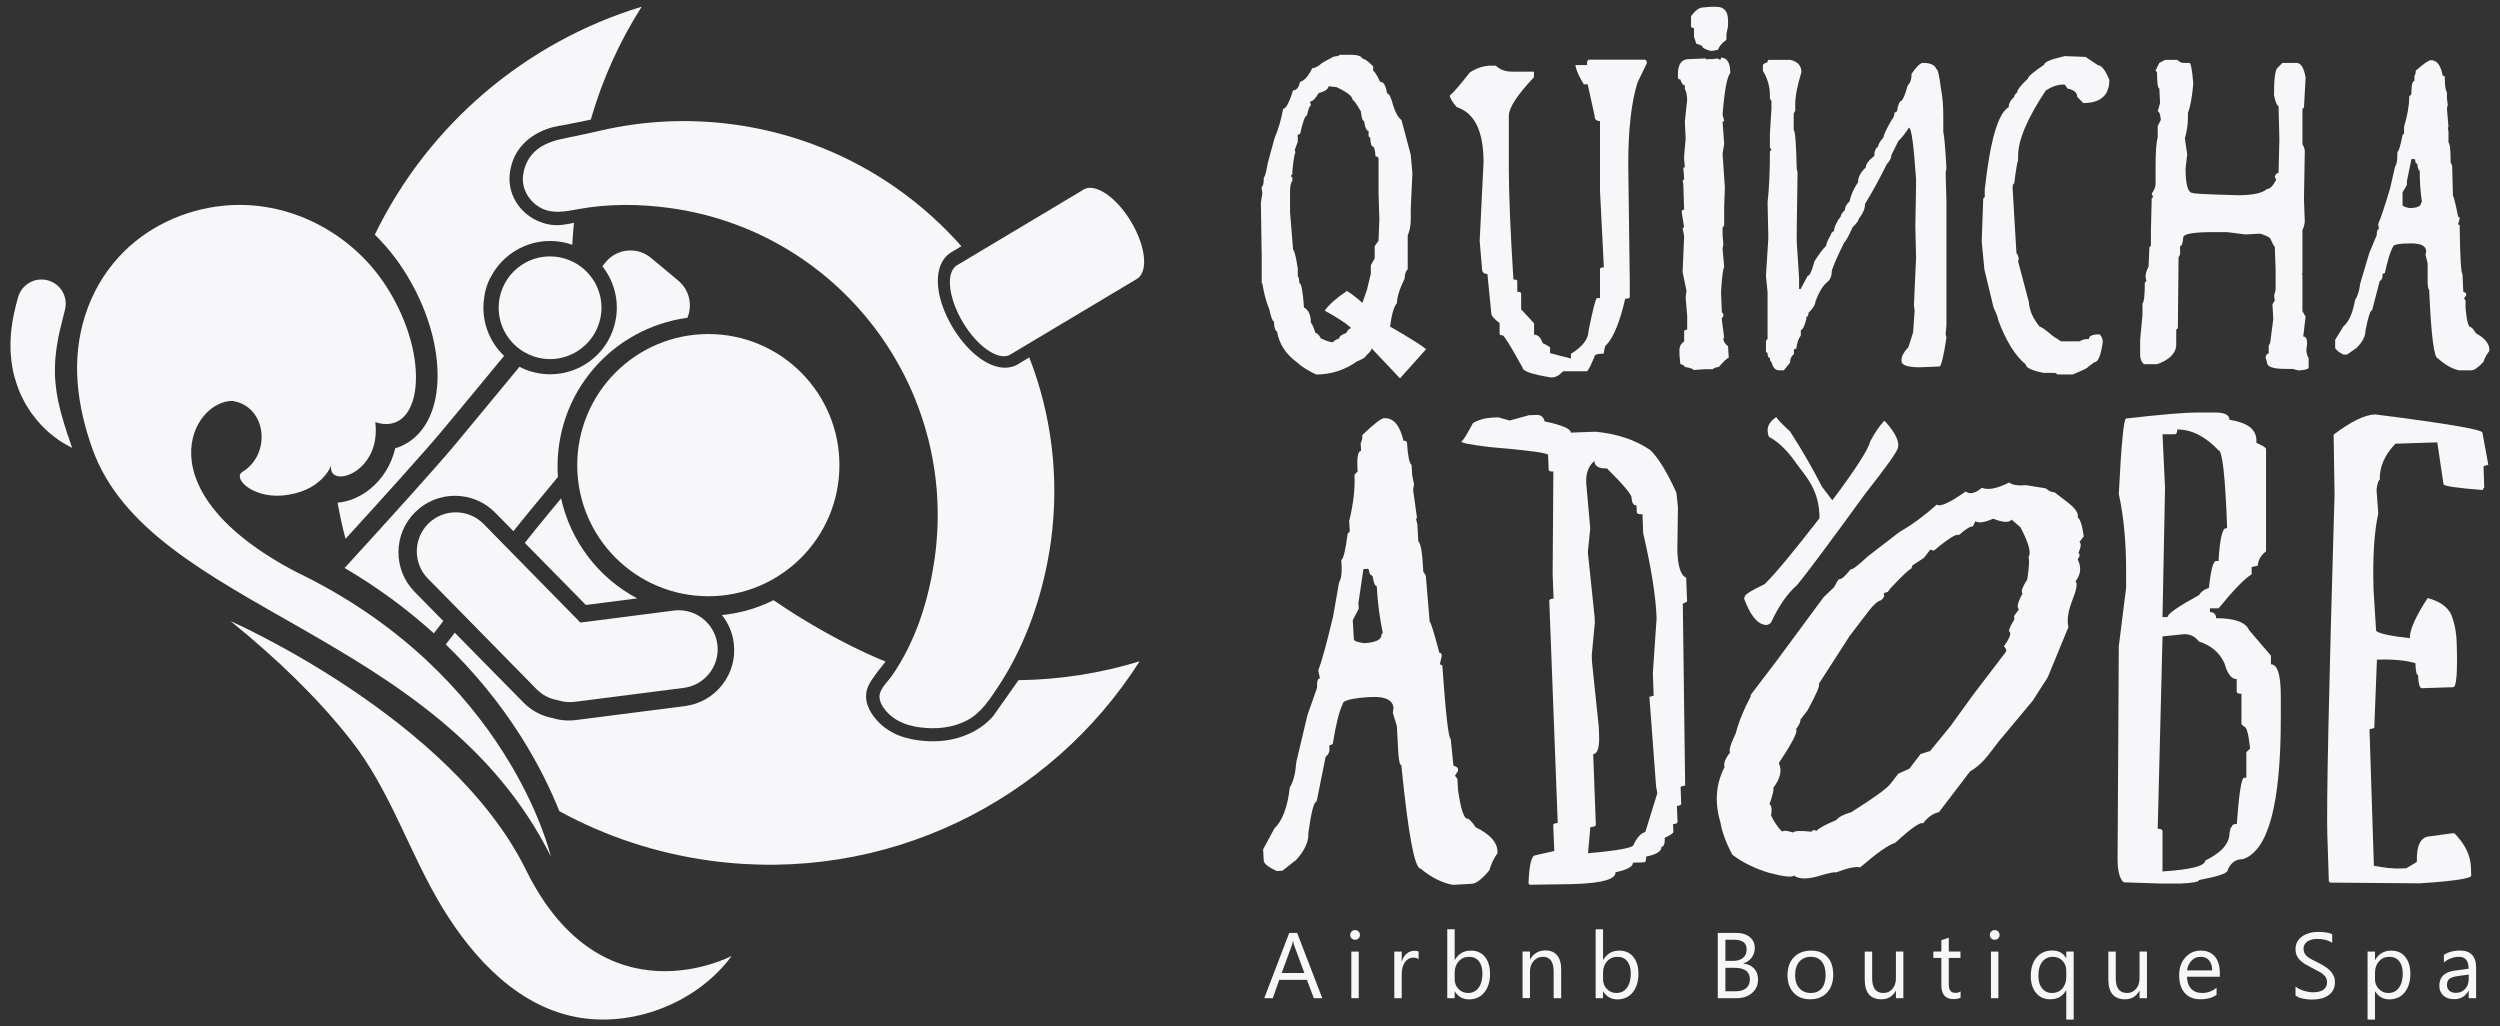 <?xml version="1.0" encoding="utf-8"?>
<!-- Generator: Adobe Illustrator 24.0.0, SVG Export Plug-In . SVG Version: 6.00 Build 0)  -->
<svg version="1.1" id="Capa_1" xmlns="http://www.w3.org/2000/svg" xmlns:xlink="http://www.w3.org/1999/xlink" x="0px" y="0px"
	 viewBox="0 0 246 101" style="enable-background:new 0 0 246 101;" xml:space="preserve">
<rect x="0" y="0" width="246" height="101" fill="#333333" stroke="none"/>
<style type="text/css">
	.st0{fill:#F7F7F9;}
</style>
<g>
	<g>
		<g>
			<path class="st0" d="M111.3,21.82c-1.45-2.43-3.55-3.85-4.68-3.17c-0.03,0.02-0.07,0.04-0.1,0.07l-12.23,7.31
				c-0.04,0.02-0.07,0.04-0.11,0.06c-1.14,0.68-0.88,3.2,0.57,5.63c1.41,2.36,3.43,3.76,4.58,3.22l0,0l0.06-0.04
				c0.01-0.01,0.02-0.01,0.04-0.02c0.01-0.01,0.02-0.02,0.03-0.02l12.37-7.39c0.01-0.01,0.02-0.01,0.04-0.02
				c0.01-0.01,0.02-0.02,0.03-0.02l0,0l0,0C113.01,26.71,112.74,24.22,111.3,21.82z"/>
			<path class="st0" d="M51.64,53.42l6.01,6.11l5.05-0.65c-3.87-2.04-6.57-5.69-7.49-9.84c-0.55,0.66-1.04,1.25-1.43,1.73
				C53.21,51.45,52.48,52.37,51.64,53.42z"/>
			<path class="st0" d="M91.99,54.82c-0.03,0.22-0.06,0.43-0.1,0.65c-0.6,3.88-1.86,7.74-4.1,10.99c-0.39,0.56-1.1,1.2-1.23,1.88
				c-0.06,0.3,0.02,0.62,0.15,0.9c0.51,1.06,1.57,1.77,2.68,2.1c0.35,0.1,0.75,0.19,1.19,0.24c1.54,0.2,3.15,0.04,4.55-0.68
				c1.41-0.73,2.27-2.1,3.13-3.39c2.39-3.64,3.97-7.88,4.8-12.15c0.14-0.69,0.25-1.39,0.35-2.09c0.86-6.35,0.04-12.53-2.13-18.1
				l-0.94,0.56c-0.05,0.03-0.1,0.07-0.15,0.1c-0.5,0.3-1.09,0.41-1.72,0.32c-1.6-0.22-3.41-1.73-4.73-3.94
				c-1.86-3.11-1.95-6.19-0.22-7.33c0.03-0.02,0.06-0.04,0.09-0.06c0.02-0.01,0.05-0.03,0.07-0.04l0.92-0.55
				c-5.58-6.32-13.38-10.75-22.39-11.98c-4.49-0.61-8.9-0.37-13.07,0.59c-1.06,0.24-2.12,0.48-3.19,0.69
				c-1.05,0.2-2.21,0.48-3.06,1.15c-0.84,0.66-1.33,1.62-1.43,2.68c-0.11,1.19,0.52,2.31,1.5,2.95c1.3,0.84,2.69,0.49,4.11,0.24
				c2.87-0.51,5.89-0.48,8.78-0.09C82.56,22.72,94.26,38.11,91.99,54.82z"/>
			<path class="st0" d="M91.89,55.47c0.03-0.22,0.07-0.43,0.1-0.65C91.96,55.04,91.92,55.25,91.89,55.47z"/>
			<path class="st0" d="M58.28,27.4c-0.35-0.5-0.79-0.95-1.32-1.3c-0.15-0.1-0.31-0.2-0.47-0.28c-0.07-0.04-0.14-0.07-0.22-0.11
				c-0.23-0.11-0.48-0.2-0.74-0.28c-2.68-0.78-5.48,0.76-6.26,3.44c-0.53,1.84,0.02,3.73,1.29,4.99c0.43,0.43,0.95,0.79,1.53,1.04
				c0.2,0.09,0.41,0.16,0.62,0.23c1.64,0.48,3.32,0.09,4.56-0.9c0.13-0.1,0.25-0.21,0.37-0.32c0.61-0.59,1.08-1.34,1.34-2.22
				C59.43,30.17,59.12,28.61,58.28,27.4z"/>
			<path class="st0" d="M70.59,63.4c-0.16-1.23-0.88-2.25-1.88-2.83c-0.71-0.41-1.55-0.6-2.42-0.49l-0.37,0.05l-8.81,1.13
				l-6.46-6.58l-1.13-1.15l-1.93-1.97c-1.49-1.51-3.92-1.53-5.43-0.05c-1.51,1.49-1.53,3.92-0.05,5.43l2.65,2.69l1.13,1.15l6.9,7.03
				c0.59,0.6,1.32,0.96,2.09,1.09c0.53,0.17,1.1,0.23,1.68,0.16l10.7-1.37C69.37,67.43,70.86,65.5,70.59,63.4z"/>
			<circle class="st0" cx="69.7" cy="45.77" r="12.9"/>
			<path class="st0" d="M100.22,66.93l-0.52,0.74l-1.96,2.78l-0.02,0.02l-0.02,0.02c-0.1,0.12-2.39,3-7.29,2.36
				c-0.49-0.06-0.96-0.16-1.38-0.28c-1.01-0.29-1.96-0.84-2.67-1.61c-0.61-0.66-1.14-1.51-1.14-2.44c0-0.98,0.55-1.59,1.07-2.34
				c0.08-0.11,0.85-1.08,0.85-1.08s-5.03-1.93-11.02-6.04c-0.27,0.13-0.55,0.26-0.83,0.38c-1.34,0.57-2.78,0.93-4.25,1.08
				c0.63,0.79,1.03,1.73,1.16,2.75c0.19,1.47-0.21,2.93-1.12,4.1c-0.91,1.17-2.22,1.92-3.69,2.11l-10.7,1.37
				c-0.78,0.1-1.56,0.04-2.31-0.19c-1.11-0.21-2.11-0.75-2.9-1.56l-6.73-6.84c-0.31,0.4-0.6,0.78-0.89,1.15
				c2.82,2.73,5.3,5.75,7.37,9.01c1.82,2.87,3.03,5.45,3.81,7.4c4.49,2.45,9.48,4.14,14.85,4.87c17.24,2.35,33.49-5.84,42.25-19.62
				C108.33,66.24,104.33,66.88,100.22,66.93z"/>
			<path class="st0" d="M33.91,55.89c3.19,1.87,6.13,4.03,8.78,6.43c0.3-0.39,0.61-0.79,0.93-1.21l-2.82-2.87
				c-2.15-2.19-2.12-5.71,0.07-7.86c2.19-2.15,5.71-2.12,7.86,0.07l1.79,1.82c0.72-0.9,1.35-1.68,1.85-2.28
				c0.65-0.78,1.53-1.84,2.53-3.06c-0.12-1.7,0.05-3.45,0.55-5.18c0.54-1.87,1.43-3.55,2.57-4.99c0.1-0.13,0.2-0.25,0.31-0.38
				c2.36-2.8,5.69-4.62,9.31-5.11c0.52-1.25,0.2-2.74-0.89-3.65l-2.69-2.24c-1.34-1.12-3.33-0.94-4.45,0.4c0,0-0.12,0.15-0.34,0.42
				c1.28,1.61,1.78,3.79,1.16,5.91c-0.41,1.42-1.26,2.59-2.36,3.41c-0.12,0.09-0.24,0.17-0.36,0.25c-1.54,1-3.5,1.35-5.4,0.8
				c-0.42-0.12-0.82-0.28-1.19-0.48c-2.48,3.01-4.9,5.93-6.29,7.6c-2.05,2.45-6.7,7.58-10.21,11.42
				C34.37,55.38,34.14,55.64,33.91,55.89z"/>
			<path class="st0" d="M39.7,26.54c1.74,2.7,2.86,5.64,3.23,8.48c0.39,3-0.11,5.58-1.41,7.26c-0.7,0.91-1.61,1.53-2.63,1.83
				c-0.38,1.62-1.24,3.02-2.53,4.05c-0.97,0.77-2.08,1.22-3.14,1.3c0.21,1.2,0.47,2.39,0.78,3.56c3.42-3.75,7.68-8.45,9.59-10.74
				c1.33-1.59,3.63-4.37,6.01-7.26c-1.46-1.39-2.23-3.41-1.99-5.48c0.14-1.45,0.71-2.33,0.71-2.33c1.42-2.7,4.59-4.12,7.63-3.24
				c0.12,0.04,0.24,0.07,0.36,0.12c0.04-0.71,0.09-1.44,0.17-2.17c-0.06,0.01-0.12,0.02-0.18,0.04c-0.62,0.13-1.33,0.27-2.13,0.15
				c-0.21-0.03-0.42-0.08-0.63-0.14c-2.16-0.63-3.58-2.62-3.39-4.75c0.17-1.85,1.16-3.29,2.85-4.17c1.03-0.53,2-0.68,2.31-0.71
				l2.19-0.44l0.63-0.13c1.15-3.99,2.85-7.72,5.01-11.11c-11.4,3.47-21,11.59-26.26,22.43C37.95,24.14,38.89,25.29,39.7,26.54z"/>
			<path class="st0" d="M6.6,42.63c-0.09-0.28-0.17-0.61-0.29-0.93c-0.1-0.33-0.2-0.71-0.31-1.08c-0.1-0.38-0.19-0.77-0.28-1.17
				c-0.07-0.4-0.16-0.81-0.2-1.22c-0.06-0.41-0.08-0.82-0.11-1.22c0-0.41-0.02-0.8,0.01-1.19c0-0.39,0.06-0.77,0.09-1.14
				c0.05-0.37,0.09-0.73,0.16-1.07c0.05-0.34,0.13-0.67,0.19-0.97c0.14-0.61,0.27-1.13,0.37-1.51c0.1-0.37,0.15-0.59,0.15-0.59
				l0.01-0.05c0.33-1.28-0.43-2.58-1.71-2.91c-1.26-0.33-2.56,0.42-2.9,1.68c0,0-0.07,0.25-0.19,0.68
				c-0.11,0.44-0.26,1.07-0.39,1.86c-0.04,0.41-0.12,0.83-0.14,1.31c-0.04,0.47-0.03,0.97-0.02,1.49c0.04,0.52,0.08,1.06,0.19,1.61
				c0.08,0.54,0.25,1.09,0.42,1.61c0.18,0.53,0.39,1.04,0.65,1.52c0.22,0.49,0.55,0.92,0.81,1.34c0.31,0.4,0.6,0.78,0.91,1.11
				c0.32,0.32,0.61,0.62,0.92,0.87c0.3,0.26,0.6,0.46,0.85,0.65c0.25,0.18,0.48,0.31,0.68,0.42c0.38,0.22,0.62,0.34,0.62,0.34
				s-0.07-0.25-0.22-0.67C6.81,43.16,6.7,42.91,6.6,42.63z"/>
			<path class="st0" d="M29.14,56.28c-15.27-8-10.2-16.96-6.19-16.83c0,0.01,0,0.01,0,0.02c1.24,0.2,2.07,0.99,2.49,1.98
				c0,0.01,0,0.01,0.01,0.02c0.68,1.66,0.19,3.88-1.58,4.95c-1.02,0.62,0.94,2.57,3.86,2.34c3.94-0.32,4.86-2.96,4.86-2.96
				c-0.39,2.36,4.96,0.82,4.34-4.26c4.57,1.5,5.62-6.3,1.08-13.36c-3.44-5.35-9.73-8.6-16.1-7.93c-3.83,0.4-7.52,2.12-10.15,4.96
				c-3.16,3.41-4.5,7.98-4.11,12.58c0.18,2.17,0.71,4.3,1.43,6.34c5.66,15.92,34,17.82,45.12,40.14
				C54.2,84.27,50.11,66.36,29.14,56.28z"/>
			<path class="st0" d="M72,94.06c0,0-12.73,6.79-20.25-8.47c-7.36-14.94-29.08-24.48-29.08-24.48c0.09,0.07,0.18,0.15,0.28,0.22
				c4.19,3.42,8.21,7.22,11.56,11.48c3.94,5,5.78,11.2,9.07,16.58c3.05,4.99,7.53,9.83,13.59,10.77C62.64,101,68.7,98.55,72,94.06z"
				/>
		</g>
	</g>
	<g>
		<g>
			<g>
				<g>
					<path class="st0" d="M174.75,41.06l0.06-0.01c0.02,0.14,0.47,0.61,1.33,1.4c1.22,1.89,2.26,3.71,3.14,5.44l1.02,1.34
						c2.29-3.05,3.54-5,3.75-5.84c0.45-0.83,0.88-1.47,1.3-1.91l0.01-0.06l0.12,0.03c1.01,1.11,1.44,1.99,1.28,2.62
						c-0.1,0.41-1.19,1.93-3.25,4.55c-3.54,4.87-5.76,7.85-6.67,8.94c-0.97,0.85-1.83,2.09-2.58,3.72c-0.2,0.18-0.4,0.25-0.58,0.21
						l-0.16-0.04c-0.7-0.17-1.33-1.02-1.9-2.54l0.06-0.22c0.06-0.22,0.71-0.62,1.96-1.21c1.06-1.04,2.86-3.21,5.4-6.49
						c0-2.75-1.3-4.05-2.23-5.32c-0.87-1.27-1.76-2.15-2.65-2.63c-0.06,0.01-0.12-0.08-0.17-0.27l-0.04-0.23
						C173.86,41.99,174.12,41.5,174.75,41.06z"/>
				</g>
				<g>
					<path class="st0" d="M131.86,5.39h1.06c0.66,0,1.04,0.13,1.14,0.38c0.21,0,0.56,0.25,1.06,0.76v0.45
						c0.11,0,0.34,0.35,0.68,1.06c0.34,0,0.57,0.38,0.68,1.14c0.2,0,0.4,0.4,0.61,1.2c0.21,0.69,0.48,1.17,0.82,1.44l0.91,3.42
						l0.16,1.82l-0.16,3.46v1.07c0,0.57-0.1,1.1-0.3,1.58v3.32c-0.2,0.2-0.3,0.5-0.3,0.91c-0.51,1.05-0.76,1.85-0.76,2.43
						c-0.3,0.31-0.52,1.09-0.68,2.34h0.07c1.87,1.08,3.03,1.81,3.48,2.19l-2.57,2.87l-2.79-2.95c0,0.15-0.18,0.39-0.53,0.69
						c0,0.14-0.3,0.34-0.91,0.59c-1.22,0.86-2.56,1.29-4.01,1.29c-0.81-0.37-1.45-0.78-1.9-1.2c-1.1-0.8-1.75-1.81-1.96-3.02
						c-0.2-0.12-0.3-0.45-0.3-0.99c-0.13,0-0.29-0.4-0.46-1.2c-0.3-0.7-0.52-1.54-0.68-2.51l-0.07-0.07v-2.72l-0.08-5.21l0.15-0.91
						l-0.07-0.46v-0.15c0.14-0.09,0.21-0.41,0.21-0.97c0.1,0,0.23-0.46,0.38-1.37l0.68-2.49c0.36-0.83,0.64-1.78,0.84-2.87
						c0.27,0,0.6-0.6,0.97-1.81c0.34,0,0.57-0.28,0.69-0.84c0.43-0.12,0.83-0.57,1.2-1.35c0.27,0,0.6-0.18,0.99-0.53l1.12-0.61
						C131.55,5.54,131.76,5.49,131.86,5.39z M130.72,8.49c0,0.26-0.32,0.49-0.97,0.68c-0.32,0.55-0.6,0.82-0.84,0.82l0.08,0.38
						c-0.14,0.08-0.27,0.41-0.38,0.99c-0.19,0-0.41,0.61-0.68,1.82l-0.23,0.08v0.68l-0.3,0.82l0.07,0.23
						c-0.09,0.14-0.19,0.75-0.3,1.81v0.3l-0.15,0.23l0.15,0.15v0.3c-0.15,0.19-0.23,0.54-0.23,1.07v2.03l0.3,3.71
						c0.12,0,0.27,0.61,0.46,1.82v0.76c0.1,0.1,0.15,0.32,0.15,0.68c0.2,0,0.35,0.8,0.46,2.41c0.45,0.23,0.68,0.74,0.68,1.52
						c0.1,0.04,0.25,0.37,0.45,0.99c0.18,0,0.35,0.18,0.53,0.53c0.54,0.25,0.95,0.38,1.22,0.38c0-0.11,0.2-0.24,0.59-0.38
						c0-0.2,0.23-0.37,0.69-0.53c0.16-0.31,0.31-0.46,0.45-0.46v-0.07c-0.53-0.47-1.39-1.03-2.57-1.67c0.41-0.58,1.12-1.22,2.13-1.9
						v-0.07c0.45,0.26,0.98,0.67,1.58,1.2l0.45-1.29l0.38-1.58V26.1l0.38-0.68v-1.2l0.38-0.53v-0.15l0.08-1.96l-0.08-2.51v-3.46
						c0-0.13-0.1-0.21-0.3-0.23c-0.04-0.66-0.15-0.99-0.31-0.99c-0.1,0-0.17-0.27-0.21-0.82l-0.16-0.15v-0.53
						c-0.2,0-0.35-0.33-0.45-0.99c-0.15,0-0.25-0.3-0.3-0.91c-0.37-0.67-0.65-1.07-0.84-1.2c0-0.32-0.53-0.73-1.58-1.22L130.72,8.49
						z"/>
					<path class="st0" d="M156.31,5.87h5.58l0.15,0.16v0.21l-0.91,1.88c-0.61,1.95-0.91,4.64-0.91,8.07l0.15,11.62v1.42
						c0,0.11-0.15,0.16-0.45,0.16c-0.51,2.22-1.11,3.73-1.82,4.52c-0.12,0-0.22,0.3-0.3,0.89c-0.61,0-0.91,0.1-0.91,0.31
						c-0.4,0.95-0.64,1.42-0.74,1.42h-2.34c-0.37,0.41-0.75,0.61-1.12,0.61h-0.08c-1.86-0.3-2.79-0.62-2.79-0.97
						c-1.17-2.11-1.82-3.17-1.96-3.17c-0.2,0-0.3-0.05-0.3-0.15v-1.06c-0.55-0.4-0.82-0.73-0.82-0.99l-0.38-3.84
						c-0.35,0-0.53-0.18-0.53-0.53l-0.23-2.71l0.38-7.77c0-3.04-0.88-4.84-2.64-5.41c-0.45-0.53-0.68-0.91-0.68-1.14
						c0.35-0.29,1.01-1.04,1.96-2.26c0.68-0.45,1.39-0.68,2.11-0.68h0.45c0.42,0.4,0.95,0.59,1.58,0.59h2.18V7.6
						c-1.65,1.75-2.47,3.01-2.47,3.78v5.2c0,2.49,0.15,6.13,0.45,10.92c0.25,0,0.38,0.05,0.38,0.15v1.06c0.25,0,0.38,0.06,0.38,0.16
						v1.57l1.27,1.37v1.12c0.38,0,0.67,0.28,0.84,0.83c0.5,0.23,0.74,0.39,0.74,0.46v0.53l2.05,0.53v-0.46
						c1.15-0.71,1.73-1.47,1.73-2.26c0.43-2.11,0.7-3.19,0.83-3.23h0.3v-2.87c0-0.1,0.13-0.15,0.38-0.15l-0.38-7.54v-6.85
						c-0.35,0-0.53-0.18-0.53-0.53l-0.68-3.09h-0.38c-0.45-0.73-0.73-1.33-0.82-1.81V6.4h1.14V6.04L156.31,5.87z"/>
					<path class="st0" d="M169.35,5.67c0.6,0,0.91,0.51,0.91,1.52c-0.32,0.35-0.57,1.72-0.76,4.09l0.16,0.61l-0.08,0.07h-0.08
						l0.16,2.19l-0.16,0.99l0.23,3.33l-0.07,1.83v1.88l-0.16,0.23v0.69l0.08,0.97l-0.08,0.38l0.16,1.81
						c-0.12,0.21-0.23,1.05-0.31,2.51l0.08,1.96l0.15,0.16v0.21l-0.15,0.23v0.15l0.23,1.75l-0.08,0.08v0.07
						c0.03,0.26,0.19,0.49,0.46,0.69l0.07,1.14c-0.13,0-0.46,0.3-0.99,0.91c-0.22,0-0.42,0.07-0.59,0.21h-0.76l-1.14,0.08
						c0-0.11-0.28-0.21-0.84-0.3c0-0.09-0.15-0.19-0.45-0.31l-0.08-0.91v-0.45c0-0.36,0.15-0.64,0.46-0.84v-0.99
						c0-0.1,0.08-0.15,0.23-0.15l0.07-0.07v-1.3l-0.15-1.81l0.08-0.68l-0.38-1.82l0.15-3.56l-0.15-0.76l0.07-0.08h0.08l-0.23-1.44
						v-0.15c0-0.1,0.08-0.15,0.23-0.15l-0.08-2.43v-0.08l-0.07-0.38c0.1,0,0.15-0.08,0.15-0.23l-0.08-0.99l0.08-0.07h0.07
						l-0.07-0.76v-0.38l0.15-1.67l-0.08-1.67l0.23-2.19c-0.03-0.55-0.11-0.88-0.23-0.99V8.4c-0.18,0-0.32-0.2-0.45-0.59
						c-0.15,0-0.23-0.05-0.23-0.16V7.11c0.05-0.86,0.41-1.29,1.06-1.29l1.67-0.07l0.08,0.07V5.9l0.08-0.08h0.53l0.45-0.07l0.31,0.15
						L169.35,5.67z M168.29,0.67h0.61c0.76,0,1.14,0.45,1.14,1.35v0.54l-0.16,0.82v0.53c-0.45,0.34-0.73,0.67-0.83,0.99L168.52,5
						h-0.23c-0.49-0.15-0.75-0.28-0.76-0.38c0-0.11-0.2-0.21-0.61-0.31l-0.23-0.68V2.87c0-0.1-0.07-0.15-0.21-0.15l-0.08-0.08V1.58
						c0.43-0.56,0.81-0.84,1.14-0.84L168.29,0.67z"/>
					<path class="st0" d="M174.06,5.89h2.13c0.71,0.18,1.07,0.58,1.07,1.22c-0.41,1.31-0.61,2.38-0.61,3.2v0.61l-0.15,0.23v1.67
						c0.14,0,0.24,1.27,0.3,3.81l0.08,0.31l-0.08,5.56v1.29l0.23,3.58v1.07h0.15l0.69-1.29c0.19,0,0.39-0.41,0.61-1.22l0.07-0.23
						c0.44-0.69,0.82-1.2,1.15-1.53c0-0.2,0.15-0.55,0.45-1.06c0-0.12,0.1-0.25,0.31-0.38c0.04-0.44,0.27-0.92,0.68-1.45
						c0-0.15,0.13-0.36,0.4-0.61c0-0.3,0.15-0.58,0.45-0.84c0.14-0.65,0.42-1.28,0.84-1.9c0-0.49,0.25-0.98,0.76-1.45
						c0-0.32,0.28-0.7,0.84-1.14c0-0.45,0.13-0.76,0.38-0.92c0-0.21,0.18-0.51,0.53-0.91c0-0.21,0.26-0.77,0.78-1.68
						c0.2-0.22,0.3-0.47,0.3-0.76c0.21,0,0.31-0.18,0.31-0.53l0.21-0.54c0.23,0,0.49-0.53,0.78-1.6c0.25-0.22,0.38-0.6,0.38-1.14
						c0.45-0.65,0.8-1.01,1.06-1.07h0.08c0.71,0,1.15,0.2,1.3,0.61c0.14,0,0.29,0.64,0.45,1.91c0.15,0.75,0.23,1.64,0.23,2.67v1.6
						c0.1,0.42,0.2,1.61,0.31,3.58l-0.08,0.45l0.08,2.82v12.19l-0.08,0.84l0.08,0.38c-0.29,1.88-0.52,2.82-0.69,2.82l-1.9,0.08
						c-1.22,0-1.83-0.2-1.83-0.61v-0.16c0-0.32,0.23-0.73,0.68-1.22l0.46-1.44l0.15-2.14l-0.07-0.53l0.21-4.65l-0.07-3.12l0.07-3.96
						v-0.69c-0.23-3.35-0.46-5.03-0.68-5.03v-0.07c-0.33,0.54-0.69,1-1.07,1.37l-0.68,1.37c0,0.28-0.15,0.58-0.46,0.91
						c-0.68,1.39-1.39,2.68-2.13,3.89c0,0.46-0.2,0.95-0.61,1.45c0,0.16-0.2,0.45-0.61,0.84c-0.39,0.88-0.67,1.39-0.84,1.52
						c-0.81,1.67-1.22,2.63-1.22,2.89c0,0.46-0.18,0.82-0.53,1.07c-0.4,0.37-0.75,0.98-1.07,1.83c0,0.29-0.23,0.67-0.69,1.14
						c0,0.25-0.07,0.38-0.21,0.38v0.23c-0.19,0.72-0.37,1.07-0.54,1.07v0.53c-0.22,0.29-0.37,0.72-0.45,1.3l-0.23,0.07v0.46
						c-0.25,0.2-0.38,0.48-0.38,0.84l-0.61,0.76h-0.46c-0.37,0-0.63-0.28-0.76-0.84c-0.1,0-0.15-0.13-0.15-0.38
						c-0.15,0-0.23-0.15-0.23-0.46l-0.16-0.15v-1.07l0.16-0.21v-4.57l-0.16-1.6l0.23-3.66v-0.31l-0.07-3.27
						c0.15-1.33,0.23-3.01,0.23-5.03l0.15-0.15l-0.15-0.23v-1.37l0.15-2.44V9.93l-0.15-0.23V9.39c0-0.86-0.23-1.67-0.69-2.43V6.42
						c0-0.1,0.15-0.2,0.46-0.3C173.92,5.97,173.97,5.89,174.06,5.89z"/>
					<path class="st0" d="M203.17,5.52l2.05,0.08l1.22,0.82c0.35,0,0.73,0.48,1.12,1.44c0,1.52-0.86,2.28-2.57,2.28l-0.59-0.61
						c0-0.42-0.33-0.69-0.99-0.83c-0.1-0.23-0.2-0.36-0.3-0.38h-0.08c-0.55,0-1.13,0.2-1.73,0.59c-1.82,2.74-2.72,4.88-2.72,6.43
						v0.46c-0.09,0.14-0.21,0.9-0.38,2.26c-0.11,0-0.16,0.15-0.16,0.46l0.38,6.43c0.09,0,0.16,0.18,0.23,0.53l-0.07,0.23l1.06,4.01
						c0.04,0.8,0.4,1.61,1.06,2.43c0.16,0,0.59,0.3,1.29,0.91l0.82,0.53h1.83c0.18-0.15,0.48-0.23,0.91-0.23
						c0-0.31,0.35-0.46,1.06-0.46c0.2,0.22,0.3,0.47,0.3,0.76c-0.18,1.32-0.45,1.98-0.82,1.98l-0.61,0.45
						c0,0.09-0.51,0.34-1.52,0.76h-1.5l-0.23-0.16h-1.14c-1.17-0.23-1.75-0.51-1.75-0.82c-1.06-0.87-1.96-2.33-2.72-4.39
						c0-0.18-0.15-0.58-0.45-1.2l-0.91-3.78L195,23.76l0.15-4.22l0.15-0.16v-0.74c0.53-4.81,1.31-7.51,2.36-8.1
						c0-0.36,0.18-0.69,0.53-0.99c0-0.15,0.1-0.3,0.3-0.45c0-0.25,0.35-0.71,1.06-1.37c0-0.19,0.53-0.64,1.6-1.37
						C201.14,6.11,201.82,5.83,203.17,5.52z"/>
					<path class="st0" d="M213.04,5.89h1.2c0.21,0.2,0.41,0.3,0.61,0.3h0.59c0.14,0,0.27,0.68,0.38,2.05
						c-0.12,1.34-0.3,2.3-0.53,2.87v0.53c0,0.61-0.1,1.27-0.3,1.98l0.23,1.58l-0.16,1.35c0,1.62,0.23,2.43,0.69,2.43
						c0,0.08,1.49,0.15,4.45,0.23c1.46,0,2.42-0.2,2.87-0.61c0.29,0,0.59-0.3,0.91-0.91l-0.15-0.3c0.09-0.25,0.21-0.38,0.38-0.38
						l0.08-3.33l-0.08-3.25c-0.15-0.02-0.3-0.37-0.45-1.06c0-1.68,0.13-2.59,0.38-2.72l0.45-0.46h1.37c0.45,0,0.75,0.48,0.91,1.44
						V7.7l-0.16,2.87l-0.15,0.15v3.48c0.15,0.23,0.23,0.46,0.23,0.69l-0.08,4.69l0.08,2.26c-0.06,0.39-0.13,0.64-0.23,0.76v4.31
						l-0.07,0.08l0.07,0.08v3.55l0.31,0.53l-0.23,1.96c0.25,0,0.38,0.23,0.38,0.69l-0.08,0.68c0.04,0.36,0.12,0.62,0.23,0.76v0.91
						c0,0.17-0.33,0.26-0.99,0.3l-0.59-0.15h-0.69c-1.21,0-1.82-0.2-1.82-0.61l-0.15-0.53c0.05-0.25,0.16-0.38,0.31-0.38v-0.76
						l0.15-0.3l0.3-2.34l-0.08-1.44l0.23-0.38l-0.07-0.46l0.15-0.59v-1.98l-0.08-2.26c-0.07,0-0.21-0.27-0.45-0.82
						c-0.16-0.15-0.5-0.31-0.99-0.46l-1.44,0.08l-1.82-0.23h-1.37c-1.96,0-2.94,0.18-2.94,0.53c-0.06,0.55-0.13,0.82-0.23,0.82
						h-0.08v0.84l-0.15,0.3l-0.07,6.96l-0.16,0.15v1.44c0,0.86-0.63,1.51-1.88,1.96h-1.29c-0.25-0.21-0.38-0.51-0.38-0.91v-1.5
						l0.23-2.43v-1.14c0.15-0.12,0.23-0.8,0.23-2.05l0.15-0.15l-0.08-0.45c0-0.26,0.1-0.59,0.3-0.99l0.08-1.88l0.15-0.16v-1.5
						l0.08-3.18l0.07-0.07h0.08l-0.15-0.38c0.25-0.34,0.38-0.67,0.38-0.99v-1.73c0-1.41,0.07-2.34,0.21-2.8v-1.14l0.31-0.59
						c-0.06-0.56-0.16-0.84-0.31-0.84l0.23-0.82l-0.07-1.44c-0.15,0-0.23-0.53-0.23-1.6l-0.15-0.15l0.38-0.76L213.04,5.89z"/>
					<path class="st0" d="M239.19,5.92c0.53,0,0.89,0.39,1.09,1.17l0.08,0.36c0.14,0,0.21,0.05,0.21,0.15v0.07
						c0,0.78,0.07,1.24,0.21,1.39v0.66l0.08,0.59l-0.08,0.36l0.15,1.82l-0.07,0.08l0.07,0.36v1.09c0.14,0.13,0.21,0.72,0.21,1.75V16
						l0.15,0.28l0.08,3c0.07,0.01,0.24,0.69,0.51,2.05c0.1,0,0.15,0.07,0.15,0.21l-0.15,0.51l0.07,0.08h0.08
						c0.04,3.21,0.14,4.82,0.28,4.82l0.08,1.75c0.19,0.08,0.28,0.15,0.28,0.21v0.15l-0.21,0.3l0.15,0.21v0.73
						c0.11,1.27,0.28,1.9,0.51,1.9c0.1,0,0.27,0.2,0.51,0.59c0.88,0.49,1.32,1.03,1.32,1.6v0.15c-0.26,0.33-0.46,0.69-0.59,1.09
						c-0.51,0.54-0.9,0.81-1.17,0.81h-1.24c-0.7-0.16-1.39-0.56-2.05-1.17c-0.39,0-0.68-2.26-0.87-6.78c-0.09,0-0.14-0.25-0.15-0.74
						v-1.82l-0.21-0.87l0.07-0.3c0-0.54-0.48-0.81-1.45-0.81c-1.22,0-1.83,0.12-1.83,0.36c-0.24,0.41-0.51,1.26-0.79,2.56
						l-0.23,0.08v0.21c0,0.21-0.09,0.38-0.28,0.51l-0.74,2.85c-0.18,0-0.4,0.68-0.66,2.03c0,0.54-0.29,1.1-0.87,1.68l-0.94,0.66
						h-0.36c-0.47-0.24-0.74-0.46-0.81-0.66v-0.79l0.81-1.32c0.55-0.46,0.93-1.34,1.15-2.62c0.24-0.32,0.41-0.86,0.51-1.62
						l0.89-2.99l0.73-1.75c0-0.4,0.07-0.59,0.21-0.59V22.5l-0.07-0.45c0.29-0.67,0.68-1.84,1.17-3.5l0.49-2.13
						c0.15-0.22,0.23-0.6,0.23-1.16v-0.3c0.14-0.07,0.31-0.63,0.51-1.68l0.15-0.15v-0.66c0.34-1.12,0.51-2.12,0.51-2.99l0.21-0.21
						V9.14c0-0.78,0.1-1.17,0.3-1.17V7.46c0.09-0.11,0.13-0.28,0.13-0.51C238.5,6.26,238.99,5.92,239.19,5.92z M237.29,15.64
						l-0.45,2.18v0.38l-0.43,0.73v1.24c0,0.11,0.22,0.21,0.66,0.3c0.77,0,1.16-0.17,1.16-0.51l0.08-0.08V19.8
						c-0.14-0.91-0.21-1.91-0.21-3c-0.11,0-0.19-0.21-0.23-0.64l-0.07-0.08c-0.09,0-0.14-0.12-0.15-0.36l-0.07-0.07H237.29z"/>
				</g>
				<path class="st0" d="M136.2,41.15c0.8-0.04,1.38,0.51,1.75,1.68l0.16,0.54c0.22-0.01,0.33,0.06,0.34,0.21l0.01,0.1
					c0.07,1.18,0.21,1.87,0.44,2.08l0.06,1l0.18,0.89l-0.09,0.56l0.38,2.73l-0.09,0.13l0.13,0.54l0.09,1.65
					c0.23,0.19,0.39,1.06,0.47,2.63l0.02,0.35l0.25,0.41l0.38,4.53c0.1,0.01,0.42,1.03,0.95,3.05c0.15-0.01,0.23,0.1,0.24,0.31
					l-0.18,0.79l0.11,0.12l0.12-0.01c0.34,4.85,0.62,7.27,0.83,7.26l0.27,2.64c0.29,0.1,0.44,0.2,0.44,0.3l0.01,0.22l-0.3,0.47
					l0.24,0.31l0.06,1.1c0.27,1.9,0.59,2.84,0.93,2.82c0.15-0.01,0.42,0.28,0.82,0.85c1.37,0.67,2.08,1.44,2.13,2.31l0.01,0.22
					c-0.37,0.52-0.64,1.09-0.81,1.7c-0.72,0.86-1.29,1.3-1.7,1.32l-1.87,0.11c-1.08-0.19-2.14-0.72-3.19-1.6
					c-0.58,0.03-1.22-3.36-1.9-10.18c-0.13,0.01-0.23-0.36-0.29-1.11l-0.15-2.74l-0.4-1.3l0.07-0.45c-0.05-0.81-0.8-1.18-2.26-1.1
					c-1.85,0.1-2.76,0.34-2.74,0.7c-0.33,0.64-0.66,1.95-0.98,3.93l-0.34,0.14l0.02,0.32c0.02,0.32-0.11,0.58-0.38,0.8l-0.88,4.38
					c-0.27,0.02-0.54,1.06-0.82,3.12c0.05,0.82-0.35,1.69-1.18,2.62l-1.37,1.08l-0.55,0.03c-0.74-0.33-1.16-0.64-1.28-0.93
					l-0.07-1.2l1.11-2.06c0.79-0.75,1.3-2.1,1.52-4.06c0.34-0.5,0.55-1.33,0.64-2.49l1.09-4.59l0.95-2.71
					c-0.03-0.6,0.06-0.9,0.27-0.92l-0.01-0.1l-0.14-0.67c0.38-1.04,0.87-2.83,1.47-5.39l0.57-3.26c0.21-0.35,0.3-0.93,0.25-1.77
					l-0.03-0.45c0.21-0.11,0.42-0.97,0.63-2.59l0.21-0.24l-0.06-1c0.42-1.73,0.59-3.24,0.52-4.56l0.31-0.34l-0.01-0.22
					c-0.07-1.18,0.05-1.78,0.35-1.8l-0.04-0.77c0.12-0.17,0.18-0.44,0.16-0.78C135.19,41.72,135.9,41.16,136.2,41.15z M134.16,56
					l-0.49,3.33l0.03,0.57l-0.59,1.13l0.11,1.87c0.01,0.17,0.35,0.3,1.02,0.39c1.16-0.07,1.73-0.36,1.7-0.87l0.12-0.13l-0.01-0.1
					c-0.29-1.37-0.49-2.88-0.58-4.52c-0.17,0.01-0.3-0.31-0.4-0.95l-0.11-0.12c-0.13,0.01-0.22-0.17-0.26-0.54l-0.11-0.09L134.16,56
					z"/>
				<path class="st0" d="M146.89,41.09l0.55-0.02l1.11,0.31l1.88-0.52l0.77-0.03c0.42-0.02,0.68,0.2,0.8,0.64
					c1.7,0.35,2.55,0.72,2.57,1.1l2.42-0.09c2.12,0.2,3.92,0.8,5.39,1.8c0.78,0.74,1.64,2.14,2.58,4.2l0.15,1.44l-0.06,4.3
					c0.06,1.55,0.35,2.42,0.87,2.62l0.09,2.32l-0.1,0.1l-0.32,0.14l0,0.1l0.23,17.79l-0.45,0.12l0.06,1.65
					c0.01,0.15-0.13,0.23-0.42,0.24l0.06,1.55c0.01,0.15-0.14,0.23-0.44,0.24l0.03,0.77c0,0.12-0.28,0.31-0.85,0.58
					c0.02,0.58-0.08,0.88-0.32,0.89c0.02,0.43-0.49,0.75-1.51,0.96c0.01,0.37-0.05,0.55-0.18,0.56l-1.12,0.04
					c0.01,0.38-0.56,0.7-1.71,0.94c0.03,0.67-1.25,1.05-3.83,1.15L154.61,87l-4.1,0.06l-0.1-0.12l0-0.1
					c0.07-1.77,0.29-2.66,0.67-2.68l1.86-0.42l-0.1-2.52c-0.01-0.15,0.14-0.23,0.44-0.24l-0.83-21.84
					c-0.01-0.15,0.13-0.23,0.42-0.24l-0.09-2.42l0.07-10.08c-0.3,0.01-0.45-0.05-0.46-0.18l-0.06-1.45
					c-0.01-0.2-1.93-0.46-5.75-0.78c-1.86-0.23-2.79-0.41-2.8-0.54c0.13-0.01,0.52-0.61,1.16-1.82
					C145.52,41.29,146.17,41.12,146.89,41.09z M156.08,47.49l0.4,4.51l-0.24,2.33l0.67,6.37l0.02,0.57l-0.3,3.21l0.02,0.65l0.67,6.4
					l0.03,0.77c0.05,1.25-0.15,1.88-0.58,1.9l0.26,6.94c0.01,0.15-0.17,0.23-0.54,0.25l-0.23,2.56l0.1,0
					c2.94-0.26,4.4-0.54,4.39-0.84c0.34-0.71,0.72-1.13,1.15-1.24l1.18-3.82l-0.12-0.65l-0.66-8.83l0.42-0.12l-0.08-2.22l0.37-5.41
					c-0.08-2.13-0.52-4.91-1.32-8.35l-0.07-1.87c-0.37,0.01-0.55-0.05-0.56-0.2l-0.03-0.67c-0.3,0.01-0.46-0.24-0.48-0.76
					c-0.01-0.32-0.82-1.28-2.43-2.88c-0.8,0.03-1.21-0.21-1.23-0.73C156.32,45.83,156.05,46.54,156.08,47.49z"/>
				<path class="st0" d="M202.16,48.44l1.27,0.97c0.78,0.6,1.12,1.1,1.02,1.5c0.25,0.19,0.45,0.81,0.59,1.86l-0.42,0.56
					c0.19,0.14,0.15,0.5-0.1,1.08c0.17,0.13,0.15,0.34-0.08,0.63c0.39,0.76,0.32,1.48-0.21,2.17c0.23,0.17,0.1,0.84-0.37,2.01
					c-0.38,1.01-0.48,1.84-0.33,2.49l-2.03,4.93l-1.49,2.32l-3.38,4.05l-0.97,1.27c-0.53,0.69-1.13,1.23-1.81,1.63l-3.06,4.01
					c-0.57,0.11-1.09,0.48-1.56,1.1c-0.24-0.18-1.16,0.46-2.75,1.92c-0.6,0.15-1.74,0.95-3.44,2.41c-0.44-0.11-1.24,0.06-2.39,0.5
					c-0.11-0.08-0.73,0.06-1.89,0.41c-1.05,0.27-1.79,0.23-2.24-0.11c-0.15,0.2-0.95,0.12-2.39-0.25c-1.44-0.43-2.66-1.02-3.66-1.79
					c-0.64-1.2-1.03-2.26-1.18-3.19c-0.59-1.98-0.45-3.79,0.41-5.44c-0.13-0.33,0.06-0.82,0.55-1.46c-0.16-0.12,0.02-0.75,0.55-1.87
					c0.29-1.12,0.78-2.33,1.47-3.62l0-0.16l2.5-3.28l4.69-6.35l1.01-0.96l0.33-0.6l0.14-0.18c0.25,0.03,0.64-0.31,1.17-0.99
					c0.12,0.09,0.69-0.34,1.7-1.28l3.12-2.4c1.18-0.67,2.4-1.56,3.65-2.68c0.33,0.25,1.28-0.18,2.84-1.29
					c0.41,0.31,0.94,0.19,1.59-0.36c0.63,0.25,1.52,0.07,2.69-0.52c0.32,0.24,0.87,0.33,1.66,0.26l1.93,0.31
					C201.66,48.34,201.95,48.47,202.16,48.44z M197.94,51.13c-0.24,0.32-0.85,0.29-1.81-0.09c-0.88,0.38-1.46,0.46-1.75,0.24
					l-0.25,0.53c-0.24-0.04-0.7,0.24-1.37,0.84c-0.23-0.17-1.05,0.34-2.47,1.54l-0.35-0.11l-0.62,0.81l-1.13,0.74l-0.12,0.32
					c-0.24,0.09-0.91,0.73-2.02,1.91l-0.29,0.38l-0.38,0.12l0.03,0.33l-0.27,0.36c-0.36,0.08-0.77,0.44-1.25,1.06l-1.88,2.46
					l-3.04,4.72c0.15,0.11-0.22,0.98-1.11,2.61l-0.7,0.91c0.03,0.21-0.12,0.53-0.44,0.95c0.24,0.18-0.33,1.29-1.69,3.33
					c0.35,0.69,0.17,1.5-0.54,2.44c0.08,0.14-0.05,0.68-0.37,1.6c0.21,0.16,0.26,0.54,0.15,1.12c0.4,0.79,0.78,1.32,1.12,1.58
					c0.1-0.13,0.46-0.1,1.06,0.09c0.13-0.17,0.73-0.2,1.79-0.08c0.14-0.19,0.3-0.21,0.49-0.07c0.18-0.24,0.83-0.6,1.96-1.08
					c0.22-0.29,0.71-0.55,1.47-0.77c2.21-1.39,3.5-2.32,3.87-2.8l0.76-0.99l1.09-0.49l1.11-1.45l0.94-0.29l0.14-0.18l1.88-2.3
					l2.21-3.06l3.2-4.19c0.11-0.15,0.06-0.33-0.17-0.57c0.56-0.81,0.74-1.29,0.54-1.44c-0.12-0.09,0.05-0.5,0.49-1.23l-0.04-0.32
					l0.48-0.64c-0.24-0.18-0.12-0.71,0.36-1.58c-0.19-0.14-0.03-0.6,0.46-1.38c0.18-1.14,0.22-1.88,0.13-2.23
					c0.28-0.37,0.02-1.34-0.8-2.9L197.94,51.13z"/>
				<path class="st0" d="M216.16,40.59h1.8c0.95,0,1.42,0.24,1.42,0.72c1.77,0.27,2.65,0.94,2.65,2.02v0.25
					c0.63,0.27,0.95,0.47,0.95,0.6v10.07c-0.5,0.37-0.77,0.84-0.82,1.42l-0.6,0.12v0.72c-0.72,0.45-1.8,1.57-3.25,3.35h-0.85v0.37
					c0.4,0,0.6,0.2,0.6,0.6c1.82,0,2.9,0.39,3.25,1.17l2.15,2.52v0.85c0.65,0,0.97,1.03,0.97,3.1v2.3c0,8.36-1.24,12.95-3.72,13.77
					c-0.75,0-1.27,0.4-1.55,1.2c-0.2,0.27-1.12,0.55-2.77,0.85c0,0.18-0.6,0.3-1.8,0.35h-2.02l-3.6-0.12
					c-0.4-0.35-0.6-1.11-0.6-2.27l0.12-20.96l0.72-5.75v-1.8c0-2.73-0.24-5.21-0.72-7.44c0.25-4.95,0.49-7.42,0.72-7.42
					C212.73,40.78,215.05,40.59,216.16,40.59z M212.79,62.62v0.12l-0.47,18.81c0.32,0,0.47,0.08,0.47,0.25v3.95
					c2.8-0.18,4.2-0.54,4.2-1.07c1.6-0.77,2.4-1.68,2.4-2.75l0.12-0.5l0.12-0.1c0-0.17,0.16-0.25,0.47-0.25
					c0.22-3.03,0.46-4.55,0.72-4.55h0.22v-2.52l0.37-0.35c-0.15-1.45-0.35-2.17-0.6-2.17l-0.25-0.22v-3c-0.32,0-0.47-0.08-0.47-0.25
					v-1.2c-0.52,0-0.92-0.52-1.2-1.55c-0.48-1.05-1.32-1.77-2.52-2.15c-0.37-0.48-0.84-0.72-1.42-0.72L212.79,62.62z M214.24,42.26
					c0,0.32-0.08,0.47-0.25,0.47h-1.2l0.25,5.27l-0.25,12.72h0.5c0-0.32,1.03-1.04,3.1-2.17c0.2-0.33,0.52-0.57,0.97-0.7
					c0.18-1.77,0.42-2.65,0.7-2.65h0.25v-0.12c0.13-2.06,0.37-3.1,0.72-3.1h0.12c-0.18-5.11-0.47-7.67-0.85-7.67
					C217.01,42.94,215.65,42.26,214.24,42.26z"/>
				<path class="st0" d="M233.72,40.78c7.03,0.89,10.55,1.49,10.55,1.79l0.58,3.16l-0.47,0.14l0.07,2.12l-0.12,0.1l0,0.13
					c-2.59-0.2-3.89-0.39-3.89-0.58l-0.61-4.11l-4.12,0.13c-1.06,1.1-1.58,2.29-1.54,3.57c-0.13,0-0.24,0.32-0.32,0.96l0.17,2.34
					c-0.41,1.88-0.56,4.4-0.46,7.56l0.25,3.99c0.31,0.27,1.42,0.51,3.32,0.72c-0.03-0.8,0.56-2.12,1.75-3.95
					c1.14,0.3,1.91,0.82,2.3,1.58c0.34,0.84,0.53,1.78,0.56,2.83c0.09,2.9-0.02,4.35-0.34,4.36l-3.07,0.1
					c-0.23,0.01-0.36-0.42-0.39-1.29c-0.15,0-0.24-0.38-0.26-1.17c-0.94-0.29-2.2-0.4-3.79-0.35l-0.26,6.73l-0.47,0.12l0.43,13.43
					c0.99,0.2,1.86,0.29,2.61,0.27l0.57-0.02l1.05-0.63c-0.05-1.65,0.39-2.49,1.32-2.52l2.12-0.29l0.25-0.01
					c1.05,1.07,1.59,2.18,1.63,3.35l0.03,0.82c0.01,0.28-1.67,0.54-5.05,0.76l-8.83-0.07l-0.13-0.12l-0.15-4.59
					c-0.09-2.95,0.14-14.1,0.71-33.47l-0.09-5.9C231.33,41.48,232.69,40.81,233.72,40.78z"/>
			</g>
			<g>
				<path class="st0" d="M130.11,98.22h-0.83l-0.68-1.8h-2.72l-0.64,1.8h-0.84l2.46-6.42h0.78L130.11,98.22z M128.35,95.74
					l-1.01-2.73c-0.03-0.09-0.07-0.23-0.1-0.43h-0.02c-0.03,0.18-0.06,0.33-0.1,0.43l-1,2.73H128.35z"/>
				<path class="st0" d="M133.34,92.47c-0.13,0-0.24-0.04-0.34-0.13c-0.09-0.09-0.14-0.2-0.14-0.34c0-0.14,0.05-0.25,0.14-0.34
					c0.09-0.09,0.2-0.14,0.34-0.14c0.13,0,0.25,0.05,0.34,0.14c0.09,0.09,0.14,0.21,0.14,0.34c0,0.13-0.05,0.24-0.14,0.34
					C133.59,92.43,133.48,92.47,133.34,92.47z M133.7,98.22h-0.73v-4.58h0.73V98.22z"/>
				<path class="st0" d="M139.59,94.38c-0.13-0.1-0.31-0.15-0.55-0.15c-0.31,0-0.57,0.15-0.79,0.44c-0.21,0.3-0.32,0.7-0.32,1.21
					v2.34h-0.73v-4.58h0.73v0.94h0.02c0.1-0.32,0.26-0.57,0.48-0.75c0.21-0.18,0.45-0.27,0.72-0.27c0.19,0,0.34,0.02,0.44,0.06
					V94.38z"/>
				<path class="st0" d="M143.16,97.56h-0.02v0.66h-0.73v-6.78h0.73v3.01h0.02c0.36-0.61,0.89-0.91,1.58-0.91
					c0.59,0,1.05,0.21,1.38,0.62c0.33,0.41,0.5,0.96,0.5,1.65c0,0.77-0.19,1.38-0.56,1.84c-0.37,0.46-0.88,0.69-1.53,0.69
					C143.92,98.33,143.47,98.07,143.16,97.56z M143.14,95.71v0.64c0,0.38,0.12,0.7,0.37,0.96c0.25,0.26,0.56,0.4,0.94,0.4
					c0.44,0,0.79-0.17,1.04-0.51c0.25-0.34,0.38-0.81,0.38-1.42c0-0.51-0.12-0.91-0.35-1.2c-0.24-0.29-0.55-0.43-0.96-0.43
					c-0.43,0-0.77,0.15-1.03,0.45C143.27,94.89,143.14,95.26,143.14,95.71z"/>
				<path class="st0" d="M153.61,98.22h-0.73v-2.61c0-0.97-0.35-1.46-1.06-1.46c-0.37,0-0.67,0.14-0.91,0.41
					c-0.24,0.28-0.36,0.62-0.36,1.04v2.61h-0.73v-4.58h0.73v0.76h0.02c0.35-0.58,0.85-0.87,1.5-0.87c0.5,0,0.88,0.16,1.15,0.48
					c0.27,0.32,0.4,0.79,0.4,1.4V98.22z"/>
				<path class="st0" d="M157.76,97.56h-0.02v0.66h-0.73v-6.78h0.73v3.01h0.02c0.36-0.61,0.89-0.91,1.58-0.91
					c0.59,0,1.05,0.21,1.38,0.62c0.33,0.41,0.5,0.96,0.5,1.65c0,0.77-0.19,1.38-0.56,1.84c-0.37,0.46-0.88,0.69-1.53,0.69
					C158.53,98.33,158.07,98.07,157.76,97.56z M157.74,95.71v0.64c0,0.38,0.12,0.7,0.37,0.96c0.25,0.26,0.56,0.4,0.94,0.4
					c0.44,0,0.79-0.17,1.04-0.51c0.25-0.34,0.38-0.81,0.38-1.42c0-0.51-0.12-0.91-0.35-1.2c-0.24-0.29-0.55-0.43-0.96-0.43
					c-0.43,0-0.77,0.15-1.03,0.45C157.87,94.89,157.74,95.26,157.74,95.71z"/>
				<path class="st0" d="M169.03,98.22V91.8h1.83c0.55,0,0.99,0.14,1.32,0.41c0.32,0.27,0.49,0.62,0.49,1.06
					c0,0.36-0.1,0.68-0.3,0.95c-0.2,0.27-0.47,0.46-0.81,0.57v0.02c0.43,0.05,0.78,0.21,1.04,0.49s0.39,0.63,0.39,1.08
					c0,0.55-0.2,0.99-0.59,1.33c-0.39,0.34-0.89,0.51-1.49,0.51H169.03z M169.78,92.48v2.07h0.77c0.41,0,0.73-0.1,0.97-0.3
					c0.24-0.2,0.35-0.48,0.35-0.84c0-0.62-0.41-0.94-1.23-0.94H169.78z M169.78,95.23v2.31h1.02c0.44,0,0.78-0.1,1.03-0.31
					c0.24-0.21,0.36-0.49,0.36-0.86c0-0.76-0.52-1.14-1.55-1.14H169.78z"/>
				<path class="st0" d="M178.12,98.33c-0.68,0-1.22-0.21-1.62-0.64c-0.4-0.43-0.61-1-0.61-1.7c0-0.77,0.21-1.37,0.63-1.8
					c0.42-0.43,0.99-0.65,1.7-0.65c0.68,0,1.22,0.21,1.6,0.63s0.57,1,0.57,1.75c0,0.73-0.21,1.32-0.62,1.76
					C179.36,98.11,178.81,98.33,178.12,98.33z M178.17,94.15c-0.47,0-0.84,0.16-1.12,0.48c-0.27,0.32-0.41,0.76-0.41,1.33
					c0,0.54,0.14,0.97,0.42,1.28s0.65,0.47,1.11,0.47c0.47,0,0.84-0.15,1.09-0.46c0.25-0.31,0.38-0.74,0.38-1.31
					c0-0.57-0.13-1.01-0.38-1.32C179.01,94.3,178.64,94.15,178.17,94.15z"/>
				<path class="st0" d="M187.29,98.22h-0.73v-0.72h-0.02c-0.3,0.55-0.78,0.83-1.41,0.83c-1.09,0-1.64-0.65-1.64-1.95v-2.74h0.73
					v2.62c0,0.97,0.37,1.45,1.11,1.45c0.36,0,0.65-0.13,0.88-0.4c0.23-0.26,0.35-0.61,0.35-1.04v-2.64h0.73V98.22z"/>
				<path class="st0" d="M192.91,98.17c-0.17,0.1-0.4,0.14-0.68,0.14c-0.8,0-1.2-0.45-1.2-1.34v-2.71h-0.79v-0.63h0.79v-1.12
					l0.73-0.24v1.36h1.15v0.63h-1.15v2.58c0,0.31,0.05,0.53,0.16,0.66c0.1,0.13,0.28,0.2,0.52,0.2c0.19,0,0.34-0.05,0.48-0.15V98.17
					z"/>
				<path class="st0" d="M196.28,92.47c-0.13,0-0.24-0.04-0.34-0.13c-0.09-0.09-0.14-0.2-0.14-0.34c0-0.14,0.05-0.25,0.14-0.34
					c0.09-0.09,0.2-0.14,0.34-0.14c0.13,0,0.25,0.05,0.34,0.14c0.09,0.09,0.14,0.21,0.14,0.34c0,0.13-0.05,0.24-0.14,0.34
					C196.53,92.43,196.42,92.47,196.28,92.47z M196.64,98.22h-0.73v-4.58h0.73V98.22z"/>
				<path class="st0" d="M204.05,100.33h-0.73v-2.89h-0.02c-0.32,0.6-0.84,0.89-1.57,0.89c-0.58,0-1.04-0.21-1.38-0.62
					c-0.35-0.41-0.52-0.97-0.52-1.68c0-0.76,0.19-1.37,0.57-1.82c0.38-0.45,0.89-0.68,1.54-0.68c0.63,0,1.08,0.25,1.36,0.74h0.02
					v-0.64h0.73V100.33z M203.32,96.16v-0.67c0-0.38-0.12-0.69-0.37-0.95c-0.25-0.26-0.56-0.39-0.94-0.39
					c-0.44,0-0.79,0.16-1.05,0.49c-0.26,0.33-0.38,0.79-0.38,1.38c0,0.53,0.12,0.94,0.37,1.24c0.25,0.3,0.57,0.45,0.96,0.45
					c0.43,0,0.77-0.15,1.03-0.44C203.19,96.97,203.32,96.6,203.32,96.16z"/>
				<path class="st0" d="M211.26,98.22h-0.73v-0.72h-0.02c-0.3,0.55-0.78,0.83-1.41,0.83c-1.09,0-1.64-0.65-1.64-1.95v-2.74h0.73
					v2.62c0,0.97,0.37,1.45,1.11,1.45c0.36,0,0.65-0.13,0.88-0.4c0.23-0.26,0.35-0.61,0.35-1.04v-2.64h0.73V98.22z"/>
				<path class="st0" d="M218.43,96.11h-3.23c0.01,0.51,0.15,0.9,0.41,1.18c0.26,0.28,0.62,0.42,1.08,0.42
					c0.52,0,0.99-0.17,1.42-0.51v0.69c-0.4,0.29-0.94,0.44-1.6,0.44c-0.65,0-1.16-0.21-1.53-0.62c-0.37-0.42-0.55-1-0.55-1.76
					c0-0.71,0.2-1.29,0.61-1.74c0.4-0.45,0.91-0.67,1.51-0.67c0.6,0,1.06,0.19,1.39,0.58c0.33,0.39,0.49,0.93,0.49,1.62V96.11z
					 M217.68,95.49c0-0.42-0.11-0.75-0.31-0.99c-0.2-0.24-0.48-0.35-0.84-0.35c-0.35,0-0.64,0.12-0.88,0.37
					c-0.24,0.25-0.39,0.57-0.45,0.97H217.68z"/>
				<path class="st0" d="M225.88,97.96v-0.89c0.1,0.09,0.22,0.17,0.36,0.24c0.14,0.07,0.29,0.13,0.45,0.18
					c0.16,0.05,0.31,0.09,0.47,0.11c0.16,0.03,0.3,0.04,0.44,0.04c0.46,0,0.81-0.09,1.04-0.26c0.23-0.17,0.34-0.42,0.34-0.74
					c0-0.17-0.04-0.32-0.11-0.45c-0.08-0.13-0.18-0.25-0.32-0.35c-0.13-0.11-0.29-0.21-0.48-0.3c-0.18-0.1-0.38-0.2-0.59-0.31
					c-0.22-0.11-0.43-0.23-0.63-0.34c-0.19-0.12-0.36-0.24-0.51-0.39c-0.14-0.14-0.26-0.3-0.34-0.48s-0.12-0.39-0.12-0.62
					c0-0.29,0.06-0.55,0.19-0.76c0.13-0.22,0.3-0.39,0.51-0.53c0.21-0.14,0.45-0.24,0.71-0.31s0.54-0.1,0.82-0.1
					c0.63,0,1.09,0.08,1.38,0.23v0.85c-0.38-0.26-0.86-0.39-1.46-0.39c-0.16,0-0.33,0.02-0.49,0.05c-0.16,0.03-0.31,0.09-0.44,0.17
					c-0.13,0.08-0.23,0.18-0.31,0.3c-0.08,0.12-0.12,0.27-0.12,0.45c0,0.16,0.03,0.31,0.09,0.43c0.06,0.12,0.15,0.23,0.27,0.33
					s0.26,0.19,0.44,0.29c0.17,0.09,0.37,0.19,0.59,0.3c0.23,0.11,0.45,0.23,0.65,0.36c0.21,0.12,0.39,0.26,0.54,0.42
					c0.16,0.15,0.28,0.32,0.37,0.51c0.09,0.18,0.14,0.4,0.14,0.64c0,0.32-0.06,0.58-0.19,0.8c-0.12,0.22-0.29,0.4-0.5,0.53
					c-0.21,0.14-0.45,0.24-0.73,0.3c-0.27,0.06-0.56,0.09-0.87,0.09c-0.1,0-0.23-0.01-0.38-0.02c-0.15-0.02-0.3-0.04-0.46-0.07
					c-0.16-0.03-0.3-0.07-0.44-0.12C226.08,98.07,225.97,98.02,225.88,97.96z"/>
				<path class="st0" d="M233.72,97.56h-0.02v2.77h-0.73v-6.69h0.73v0.81h0.02c0.36-0.61,0.89-0.91,1.58-0.91
					c0.59,0,1.05,0.21,1.38,0.62c0.33,0.41,0.5,0.96,0.5,1.65c0,0.77-0.19,1.38-0.56,1.84c-0.37,0.46-0.88,0.69-1.53,0.69
					C234.5,98.33,234.04,98.07,233.72,97.56z M233.7,95.71v0.64c0,0.38,0.12,0.7,0.37,0.96c0.25,0.26,0.56,0.4,0.94,0.4
					c0.44,0,0.79-0.17,1.04-0.51c0.25-0.34,0.38-0.81,0.38-1.42c0-0.51-0.12-0.91-0.35-1.2c-0.24-0.29-0.55-0.43-0.96-0.43
					c-0.43,0-0.77,0.15-1.03,0.45C233.83,94.89,233.7,95.26,233.7,95.71z"/>
				<path class="st0" d="M243.65,98.22h-0.73V97.5h-0.02c-0.32,0.55-0.79,0.82-1.41,0.82c-0.46,0-0.81-0.12-1.07-0.36
					c-0.26-0.24-0.39-0.56-0.39-0.96c0-0.86,0.5-1.35,1.51-1.49l1.37-0.19c0-0.78-0.31-1.17-0.94-1.17c-0.55,0-1.05,0.19-1.49,0.56
					v-0.75c0.45-0.29,0.97-0.43,1.56-0.43c1.08,0,1.61,0.57,1.61,1.71V98.22z M242.91,95.9l-1.1,0.15c-0.34,0.05-0.6,0.13-0.77,0.25
					c-0.17,0.12-0.26,0.34-0.26,0.64c0,0.22,0.08,0.41,0.24,0.55c0.16,0.14,0.37,0.21,0.64,0.21c0.36,0,0.66-0.13,0.9-0.38
					c0.24-0.25,0.36-0.58,0.36-0.97V95.9z"/>
			</g>
		</g>
	</g>
</g>
</svg>

